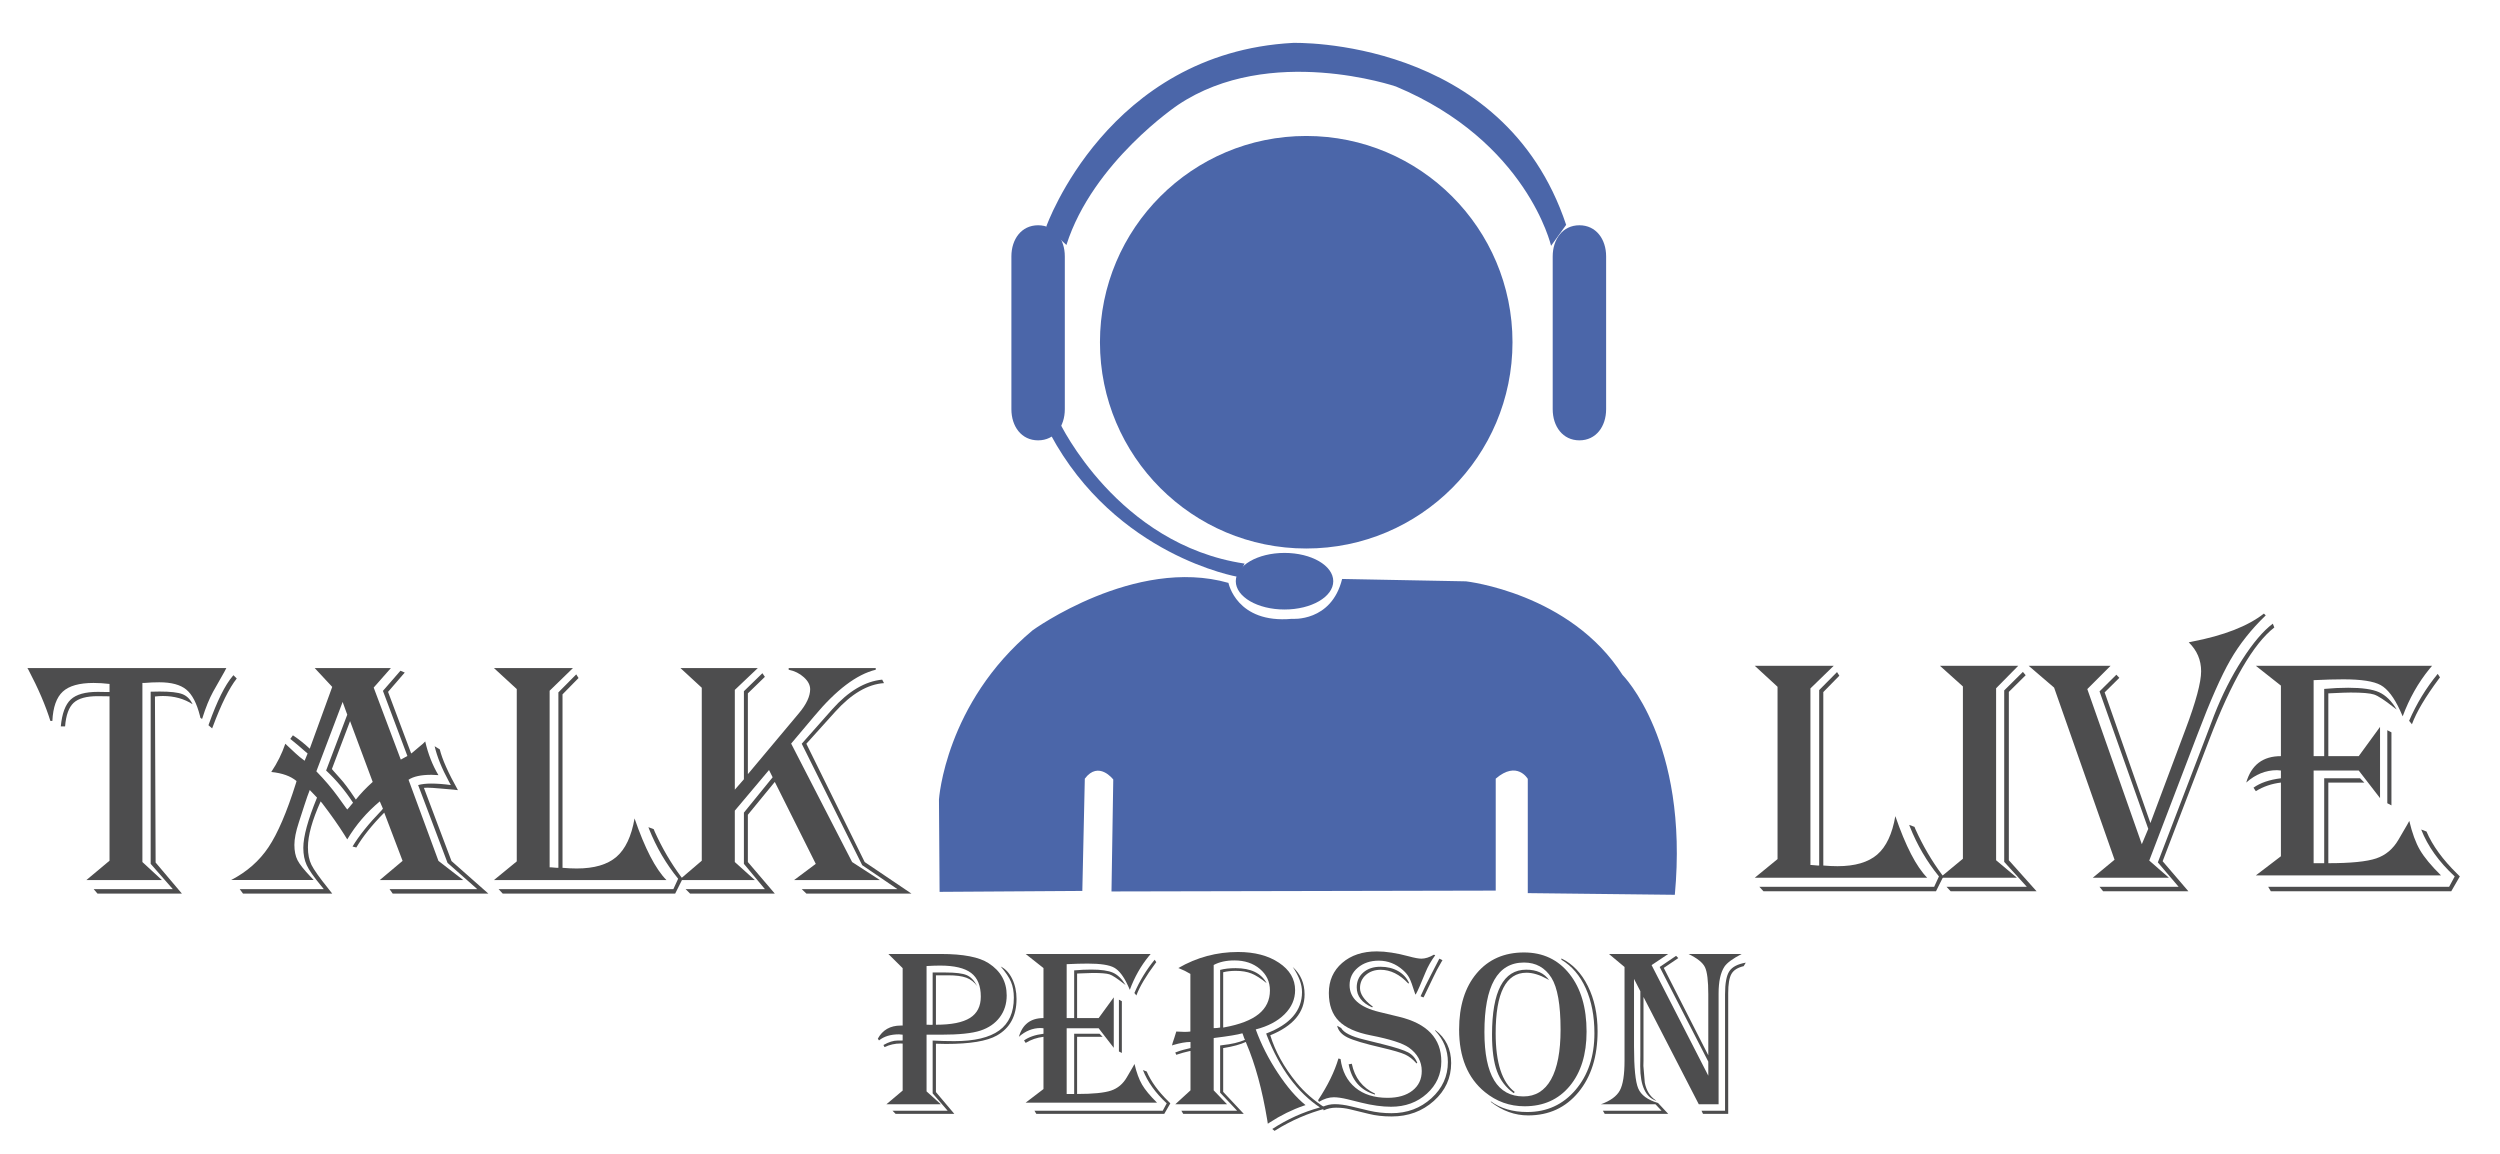 <?xml version="1.0" encoding="utf-8"?>
<!-- Generator: Adobe Illustrator 15.1.0, SVG Export Plug-In . SVG Version: 6.00 Build 0)  -->
<!DOCTYPE svg PUBLIC "-//W3C//DTD SVG 1.1//EN" "http://www.w3.org/Graphics/SVG/1.1/DTD/svg11.dtd">
<svg version="1.1" id="Layer_1" xmlns="http://www.w3.org/2000/svg" xmlns:xlink="http://www.w3.org/1999/xlink" x="0px" y="0px"
	 width="702px" height="324px" viewBox="0 0 702 324" enable-background="new 0 0 702 324" xml:space="preserve">
<path fill="#4B66A9" d="M424.709,96.101c0,31.989-25.935,57.92-57.92,57.92c-31.988,0-57.921-25.931-57.921-57.92
	c0-31.988,25.933-57.92,57.921-57.92C398.774,38.181,424.709,64.112,424.709,96.101z"/>
<path fill="#4B66A9" d="M299,114.907c0,4.829-2.818,8.742-7.5,8.742l0,0c-4.682,0-7.5-3.913-7.5-8.742v-42.91
	c0-4.83,2.818-8.743,7.5-8.743l0,0c4.682,0,7.5,3.913,7.5,8.743V114.907z"/>
<path fill="#4B66A9" d="M451,114.907c0,4.829-2.818,8.742-7.5,8.742l0,0c-4.68,0-7.5-3.913-7.5-8.742v-42.91
	c0-4.83,2.82-8.743,7.5-8.743l0,0c4.682,0,7.5,3.913,7.5,8.743V114.907z"/>
<path fill="#4B66A9" d="M293.799,63.609c0,0,17.188-48.735,69.221-51.562c0,0,59.095-1.883,76.754,51.09l-4.233,5.888
	c0,0-6.713-29.313-43.562-44.734c0,0-35.433-12.127-61.213,5.179c0,0-23.9,16.01-31.317,39.321L293.799,63.609z"/>
<path fill="#4B66A9" d="M297.567,118.702c0,0,16.246,34.26,51.916,39.556l-1.94,3.709c0,0-34.26-5.827-52.624-40.086
	L297.567,118.702z"/>
<path fill="#4B66A9" d="M374.38,163.201c0,4.391-6.125,7.949-13.687,7.949c-7.554,0-13.683-3.558-13.683-7.949
	c0-4.385,6.129-7.943,13.683-7.943C368.255,155.258,374.38,158.816,374.38,163.201z"/>
<path fill="#4B66A9" d="M344.949,163.673c0,0,2.266,11.508,17.806,10.094c0,0,11.11,0.987,14.113-11.196l34.78,0.667
	c0,0,29.305,3.259,43.966,26.292c0,0,18.682,18.642,14.677,61.73L429,250.789v-32.078c0,0-3-5.24-9-0.062v31.433l-107.894,0.238
	l0.498-31.433c0,0-4.104-5.417-7.989-0.238l-0.699,31.522l-40.08,0.262l-0.176-25.955c0,0,1.767-27.018,26.313-47.502
	C289.973,176.977,318.698,156.196,344.949,163.673z"/>
<g>
	<path fill="#4D4D4E" d="M492.734,186.954h22.174l-6.541,6.355v49.59h0.371l1.67,0.14h0.417v-49.266l5.011-5.056l0.649,1.021
		l-4.5,4.592v48.709c1.392,0.124,2.721,0.186,3.989,0.186c4.917,0,8.636-1.091,11.157-3.271c2.52-2.181,4.213-5.775,5.079-10.786
		c2.906,8.443,5.892,14.211,8.953,17.304h-48.43l6.401-5.242v-48.384L492.734,186.954z M545.71,246.1l-2.087,4.175h-48.431
		l-1.159-1.253h49.079l1.346-2.922c-3.402-4.175-6.124-8.829-8.165-13.963l-0.186-0.511l1.484,0.557l0.325,0.789
		c2.071,4.577,4.546,8.798,7.422,12.664L545.71,246.1z"/>
	<path fill="#4D4D4E" d="M544.736,186.954h21.988l-6.217,6.309v48.292l5.846,4.917h-21.617l6.447-5.335v-48.384L544.736,186.954z
		 M568.812,189.598l-4.731,4.685v47.271l7.793,8.721h-24.122l-1.159-1.253h22.545l-6.355-7.004v-48.152l5.242-5.195L568.812,189.598
		z"/>
	<path fill="#4D4D4E" d="M635.704,172.294l0.511,0.51c-4.052,3.897-7.361,8.072-9.928,12.525
		c-2.567,4.453-5.645,11.412-9.231,20.875l-13.545,35.441l5.52,4.824h-21.385l6.123-5.057l-16.979-48.337l-7.144-6.123h23.009
		l-6.541,6.541l15.309,43.56l1.81-4.314l-13.686-38.596l4.732-4.685l0.835,0.881l-4.129,4.083l12.85,36.694l9.835-26.257
		c2.938-7.793,4.406-13.251,4.406-16.375c0-3.154-1.159-5.86-3.479-8.118l0.881-0.186
		C624.479,178.449,631.22,175.82,635.704,172.294z M638.209,175.125l0.418,1.067c-5.907,4.608-12,15.123-18.277,31.544
		l-13.082,34.097l7.237,8.442h-23.938l-1.021-1.253h22.221l-5.845-6.865l13.313-34.745l2.505-6.587
		c2.227-5.69,4.854-10.894,7.886-15.61C632.658,180.498,635.519,177.135,638.209,175.125z"/>
	<path fill="#4D4D4E" d="M682.928,186.954l-0.742,0.881c-3.154,3.866-5.659,8.304-7.515,13.313c-0.31-0.711-0.542-1.236-0.696-1.577
		c-1.701-3.711-3.525-6.107-5.474-7.19c-1.948-1.082-5.443-1.624-10.484-1.624c-2.319,0-5.103,0.078-8.35,0.232v21.339h2.969v-18.88
		c2.35-0.216,4.593-0.325,6.727-0.325c3.927,0,6.819,0.417,8.675,1.253c1.855,0.835,3.51,2.458,4.964,4.87
		c-0.434-0.309-0.742-0.54-0.928-0.695c-2.506-1.979-4.314-3.154-5.428-3.525s-3.31-0.557-6.588-0.557
		c-0.989,0-2.753,0.062-5.288,0.186l-0.974,0.046v17.627h8.535l5.984-8.211v19.994l-5.984-7.747h-12.664v26.024h2.969v-23.845
		h10.066l1.206,1.206h-10.112v22.639c6.309,0,10.792-0.448,13.452-1.346c2.66-0.896,4.747-2.659,6.263-5.288l2.459-4.222
		c0.093-0.186,0.278-0.525,0.557-1.021c0.804,3.402,1.801,6.123,2.992,8.164c1.189,2.042,3.161,4.423,5.914,7.145h-52.002
		l7.051-5.381v-20.69c-2.598,0.31-4.948,1.114-7.051,2.413l-0.649-0.975c1.886-1.36,4.453-2.242,7.7-2.645v-2.18
		c-0.525-0.062-0.896-0.093-1.113-0.093c-3.154,0-6.03,1.159-8.628,3.479c1.422-4.947,4.669-7.422,9.741-7.422V192.52l-7.051-5.566
		H682.928z M690.721,246.1l-2.412,4.175h-50.656l-0.742-1.253h50.796l1.577-2.922c-4.453-4.113-7.593-8.505-9.417-13.175
		l1.484,0.557c1.7,3.959,4.576,7.917,8.628,11.876L690.721,246.1z M671.517,205.648v20.504l-1.16-0.604v-20.504L671.517,205.648z
		 M685.154,190.201l-0.324,0.417c-3.773,5.072-6.294,9.324-7.562,12.757l-0.789-0.974c2.072-4.793,4.747-9.186,8.025-13.175
		L685.154,190.201z"/>
</g>
<g>
	<path fill="#4D4D4E" d="M63.553,187.598c-0.278,0.526-0.464,0.881-0.557,1.067l-3.154,5.566c-1.083,1.979-2.087,4.453-3.015,7.423
		l-0.093,0.231l-0.464-0.324l-0.139-0.604c-0.897-3.525-2.173-5.968-3.827-7.33c-1.655-1.36-4.183-2.041-7.585-2.041
		c-1.392,0-2.783,0.063-4.175,0.186h-0.557v50.286l5.474,5.057h-21.2l6.495-5.428v-46.157l-3.293-0.046
		c-3.186,0-5.451,0.626-6.796,1.878c-1.346,1.252-2.142,3.457-2.389,6.611h-1.206c0.34-3.618,1.275-6.139,2.806-7.562
		c1.531-1.422,4.059-2.134,7.585-2.134l2.783,0.046h0.51v-2.273c-1.577-0.186-3.078-0.278-4.5-0.278
		c-3.99,0-6.866,0.812-8.628,2.436s-2.737,4.369-2.923,8.234h-0.557c-1.33-4.298-3.386-9.092-6.169-14.38l-0.278-0.464H63.553z
		 M54.089,197.757c-2.382-1.546-5.165-2.319-8.35-2.319c-0.712,0-1.454,0.046-2.227,0.139l0.186,46.621l7.376,8.721H27.37
		l-1.067-1.253h22.22l-6.216-7.097v-48.338l2.505-0.046c3,0,5.126,0.24,6.379,0.719C52.443,195.384,53.409,196.335,54.089,197.757z
		 M66.476,190.521c-2.134,2.722-4.377,7.237-6.727,13.546l-0.186,0.464l-1.021-0.882l0.139-0.417
		c2.288-6.402,4.5-10.855,6.633-13.36l0.232-0.278L66.476,190.521z"/>
	<path fill="#4D4D4E" d="M109.756,187.598l-4.824,5.474l7.608,20.226l1.855-1.021L107.529,194l4.917-5.659l1.206,0.51l-4.686,5.427
		l6.495,17.303c0.371-0.278,0.587-0.448,0.649-0.51l1.531-1.3c0.928-0.742,1.515-1.268,1.763-1.577
		c0.804,3.526,2.042,6.681,3.711,9.464c-0.897-0.062-1.547-0.093-1.948-0.093c-2.938,0-5.088,0.464-6.448,1.392l8.396,22.777
		l6.958,5.381h-23.426l6.402-5.381l-5.149-13.546c-3.402,3.433-6.015,6.696-7.84,9.788l-1.067-0.278
		c1.825-3.03,4.546-6.417,8.165-10.159l0.371-0.464l-0.881-2.041c-3.681,3.062-6.727,6.618-9.139,10.669l-0.835-1.345
		c-1.608-2.567-3.665-5.489-6.169-8.768l-0.464-0.557c-2.381,5.288-3.572,9.587-3.572,12.896c0,1.948,0.332,3.596,0.998,4.94
		c0.665,1.346,2.265,3.596,4.801,6.75c0.216,0.278,0.557,0.712,1.021,1.299h-25.05l-0.928-1.253h23.612l-0.789-0.974
		c-2.041-2.474-3.379-4.399-4.012-5.775c-0.634-1.376-0.951-2.992-0.951-4.848c0-3.154,1.283-7.855,3.85-14.103l-2.041-2.134
		c-0.402,0.99-0.913,2.443-1.531,4.36l-1.531,4.732c-0.835,2.536-1.252,4.639-1.252,6.309c0,1.732,0.293,3.17,0.881,4.314
		c0.587,1.145,1.824,2.706,3.711,4.685c0.186,0.186,0.464,0.48,0.835,0.882H64.898c4.422-2.288,7.924-5.365,10.507-9.231
		c2.582-3.865,5.141-9.835,7.677-17.906l0.186-0.649c-1.64-1.392-4.005-2.242-7.098-2.552c1.701-2.535,3.015-5.18,3.943-7.933
		c0.433,0.402,0.696,0.649,0.789,0.742l2.087,1.949c0.711,0.681,1.561,1.376,2.551,2.087l0.835-2.041l-0.557-0.464
		c-1.547-1.36-2.846-2.459-3.896-3.294l-0.417-0.324l0.742-1.021c1.639,1.083,3.216,2.335,4.731,3.758l6.309-17.35l-4.917-5.288
		H109.756z M96.21,197.108l-7.376,19.483c2.35,2.412,4.376,4.794,6.077,7.145l2.134,2.969c0.031,0.031,0.186,0.231,0.464,0.603
		c0.278-0.278,0.433-0.447,0.464-0.51l0.649-0.789c0.093-0.123,0.263-0.324,0.51-0.603c-2.165-3.34-4.685-6.355-7.561-9.046
		l5.938-15.68L96.21,197.108z M98.298,202.489l-5.103,13.452c0.278,0.31,0.433,0.495,0.464,0.557l1.902,2.134
		c1.021,1.113,2.319,2.846,3.896,5.196l0.464,0.695c1.33-1.67,2.907-3.324,4.732-4.964L98.298,202.489z M123.487,210.422
		c0.68,2.783,2.381,6.603,5.103,11.458c-0.681-0.093-1.067-0.14-1.16-0.14l-3.757-0.324c-1.701-0.155-2.938-0.232-3.711-0.232
		c-0.124,0-0.433,0.016-0.928,0.047l7.747,20.55l10.345,9.139h-26.859l-0.881-1.253h24.633l-8.35-7.375l-8.257-21.85
		c1.051-0.278,2.257-0.418,3.619-0.418c1.67,0,3.525,0.14,5.566,0.418l-0.557-1.021c-1.979-3.648-3.31-6.942-3.989-9.881
		L123.487,210.422z"/>
	<path fill="#4D4D4E" d="M138.703,187.598h22.174l-6.541,6.355v49.59h0.371l1.67,0.14h0.417v-49.266l5.01-5.056l0.65,1.021
		l-4.5,4.592v48.709c1.392,0.124,2.721,0.186,3.989,0.186c4.917,0,8.636-1.091,11.157-3.271c2.52-2.181,4.213-5.775,5.08-10.786
		c2.907,8.443,5.892,14.211,8.953,17.304h-48.43l6.402-5.242v-48.384L138.703,187.598z M191.679,246.744l-2.087,4.175h-48.43
		l-1.16-1.253h49.08l1.345-2.922c-3.402-4.175-6.123-8.829-8.165-13.963l-0.186-0.511l1.485,0.557l0.325,0.789
		c2.071,4.577,4.546,8.798,7.422,12.664L191.679,246.744z"/>
	<path fill="#4D4D4E" d="M191.076,187.598h21.71l-6.448,6.123v28.019l2.551-2.923v-24.725l5.195-5.056l0.696,1.021l-4.778,4.639
		v22.685l14.38-17.164c2.072-2.474,3.108-4.701,3.108-6.68c0-1.175-0.588-2.296-1.763-3.363c-1.176-1.067-2.598-1.77-4.268-2.111
		v-0.464h24.447v0.464c-5.351,1.299-11.118,5.659-17.303,13.082l-6.448,7.654l17.118,33.261l7.793,5.057h-24.076l6.077-4.546
		l-11.504-23.01l-7.562,9.231v13.268l7.562,8.86h-23.798l-1.252-1.253h22.267l-5.892-7.097v-14.381l8.072-9.928l-1.021-2.041
		l-9.603,11.412v14.427l5.613,5.057h-21.246l6.355-5.428v-48.569L191.076,187.598z M248.227,191.819
		c-4.577,0.31-9.139,2.985-13.685,8.025l-8.118,8.999l16.375,33.215l13.128,8.86h-29.503l-1.299-1.253h26.859l-9.881-6.726
		l-16.978-34.097l8.628-9.741c4.515-5.041,9.169-7.793,13.963-8.257L248.227,191.819z"/>
</g>
<g>
	<path fill="#4D4D4E" d="M249.455,267.878h14.77c6.271,0,10.734,0.866,13.388,2.599c3.377,2.171,5.066,5.187,5.066,9.046
		c0,2.347-0.647,4.387-1.941,6.118c-1.294,1.732-3.104,2.982-5.428,3.75c-2.325,0.769-6.02,1.151-11.085,1.151h-4.046v15.922
		l4.013,3.618h-15.296l4.572-3.849v-13.191c-0.263-0.021-0.45-0.032-0.559-0.032c-1.579,0-3.092,0.34-4.54,1.02l-0.296-0.593
		c1.469-0.833,2.785-1.25,3.948-1.25h1.184l0.263-0.032v-1.612c-0.505-0.065-0.845-0.099-1.02-0.099
		c-2.347,0-4.222,0.57-5.625,1.711l-0.329-0.494c1.337-2.455,3.487-3.684,6.447-3.684h0.526v-16.119L249.455,267.878z
		 M281.001,271.397c1.337,0.657,2.412,1.814,3.224,3.471c0.811,1.655,1.217,3.536,1.217,5.641c0,4.76-1.842,8.181-5.526,10.264
		c-2.786,1.579-7.544,2.368-14.277,2.368c-1.118,0-2.062-0.021-2.829-0.065v13.586l5.165,6.118h-16.48l-0.888-0.888H266.1
		l-4.211-4.869v-14.836c1.908,0.11,3.937,0.165,6.086,0.165c5.658,0,9.857-0.998,12.599-2.993c2.741-1.996,4.112-5.055,4.112-9.178
		c0-1.711-0.263-3.196-0.79-4.458C283.37,274.462,282.405,273.021,281.001,271.397z M260.179,271.266v16.48h0.428l0.855,0.033
		c0.087,0,0.23-0.011,0.427-0.033v-14.671h3.619c2.807,0,4.786,0.246,5.938,0.74c1.151,0.493,2.133,1.519,2.944,3.075
		c-0.812-1.118-1.826-1.902-3.043-2.352s-2.933-0.675-5.148-0.675h-3.388v13.882c4.342,0,7.527-0.636,9.556-1.908
		c2.028-1.271,3.043-3.268,3.043-5.986c0-3.048-0.905-5.264-2.714-6.646c-1.809-1.381-4.72-2.072-8.733-2.072
		C262.931,271.134,261.67,271.179,260.179,271.266z"/>
	<path fill="#4D4D4E" d="M323.107,267.878l-0.526,0.625c-2.237,2.741-4.013,5.888-5.329,9.44c-0.22-0.504-0.384-0.877-0.494-1.118
		c-1.206-2.632-2.5-4.331-3.881-5.099c-1.382-0.768-3.86-1.151-7.435-1.151c-1.645,0-3.619,0.055-5.921,0.164v15.132h2.105v-13.389
		c1.667-0.152,3.257-0.229,4.77-0.229c2.785,0,4.835,0.296,6.151,0.888s2.489,1.743,3.52,3.454
		c-0.307-0.219-0.526-0.384-0.658-0.493c-1.776-1.403-3.059-2.237-3.849-2.5c-0.79-0.264-2.347-0.396-4.671-0.396
		c-0.702,0-1.952,0.045-3.75,0.132l-0.691,0.033v12.5h6.053l4.244-5.822v14.178l-4.244-5.493h-8.98v18.454h2.105v-16.908h7.138
		l0.855,0.855h-7.171v16.053c4.474,0,7.653-0.318,9.54-0.954c1.886-0.636,3.366-1.886,4.44-3.75l1.744-2.994
		c0.066-0.131,0.197-0.372,0.395-0.724c0.57,2.413,1.277,4.343,2.122,5.79c0.844,1.447,2.242,3.136,4.194,5.065h-36.875l5-3.815
		v-14.671c-1.842,0.219-3.509,0.789-5,1.71l-0.46-0.69c1.337-0.965,3.158-1.59,5.461-1.875v-1.546
		c-0.374-0.044-0.637-0.066-0.79-0.066c-2.237,0-4.276,0.822-6.119,2.468c1.008-3.509,3.311-5.264,6.908-5.264v-14.046l-5-3.947
		H323.107z M328.633,309.818l-1.71,2.961h-35.921l-0.526-0.888h36.02l1.119-2.073c-3.158-2.916-5.384-6.03-6.678-9.342l1.053,0.395
		c1.206,2.808,3.245,5.614,6.118,8.421L328.633,309.818z M315.015,281.134v14.54l-0.823-0.428v-14.539L315.015,281.134z
		 M324.686,270.18l-0.23,0.297c-2.676,3.597-4.463,6.611-5.362,9.046l-0.559-0.69c1.469-3.399,3.366-6.514,5.691-9.343
		L324.686,270.18z"/>
	<path fill="#4D4D4E" d="M330.87,271.825c5.197-3.005,10.79-4.507,16.776-4.507c4.649,0,8.481,1.009,11.497,3.026
		s4.523,4.584,4.523,7.697c0,2.544-0.987,4.798-2.961,6.76c-1.974,1.963-4.671,3.384-8.092,4.26
		c1.513,4.167,3.569,8.225,6.168,12.172s5.202,6.974,7.813,9.079l-0.494,0.164c-3.268,1.118-6.469,2.697-9.604,4.737l-0.494,0.329
		l-0.164-1.053c-1.404-8.487-3.367-15.68-5.889-21.579l-0.131-0.329c-1.514,0.702-3.542,1.261-6.086,1.678l-0.264,0.032v12.303
		l5.79,6.185h-17.007l-0.526-0.888h15.658l-4.77-5.066v-13.257l0.69-0.099c2.5-0.263,4.594-0.757,6.283-1.48
		c-0.132-0.263-0.209-0.428-0.23-0.493l-0.329-0.954c-0.021-0.065-0.077-0.197-0.164-0.395c-1.36,0.395-3.926,0.822-7.697,1.283
		l-0.362,0.065v14.671l3.75,3.915h-14.54l4.276-3.915v-11.053l-0.263,0.033c-1.272,0.285-2.423,0.604-3.454,0.954l-0.263,0.099
		l-0.296-0.658c0.965-0.372,1.721-0.625,2.27-0.756l1.743-0.428l0.263-0.066v-1.71c-1.294,0-2.906,0.285-4.835,0.854l-0.362,0.132
		c0.043-0.307,0.263-1.02,0.658-2.138c0.043-0.088,0.197-0.581,0.46-1.48c0.021-0.065,0.055-0.165,0.099-0.296
		c0.987,0.065,1.754,0.099,2.303,0.099c0.592,0,1.14-0.033,1.645-0.099V273.47c-1.009-0.614-2.051-1.129-3.125-1.546L330.87,271.825
		z M340.805,270.97v17.73c0.636,0,1.238-0.055,1.81-0.165v-16.184c1.205-0.329,2.653-0.494,4.342-0.494
		c4.276,0,7.182,1.404,8.717,4.211c-1.623-1.315-3.048-2.221-4.276-2.714c-1.228-0.493-2.697-0.74-4.407-0.74
		c-1.338,0-2.512,0.132-3.521,0.395v15.526l0.362-0.065c4.32-0.789,7.527-2.034,9.622-3.733c2.094-1.699,3.142-3.909,3.142-6.629
		c0-2.434-0.943-4.445-2.829-6.036c-1.887-1.59-4.266-2.385-7.139-2.385C344.324,269.687,342.384,270.114,340.805,270.97z
		 M356.693,290.707c1.381,4.518,3.826,8.937,7.335,13.257c2.193,2.697,4.968,5.12,8.323,7.27c-5.022,1.338-9.737,3.377-14.146,6.118
		l-0.296,0.197l-0.658-0.526c4.188-2.741,8.651-4.758,13.389-6.053c-6.316-4.21-11.283-10.942-14.901-20.197l-0.197-0.56
		c6.71-2.543,10.065-6.425,10.065-11.645c0-2.149-0.866-4.495-2.599-7.039c2.215,2.018,3.322,4.583,3.322,7.697
		C366.331,284.271,363.118,288.098,356.693,290.707z"/>
	<path fill="#4D4D4E" d="M403.01,268.239c-1.141,1.535-2.051,3.137-2.73,4.803c-1.338,3.289-2.226,5.308-2.664,6.053l-0.165,0.197
		c-0.088-0.241-0.153-0.428-0.197-0.56c-0.614-1.974-1.118-3.344-1.513-4.111c-0.396-0.768-0.987-1.502-1.776-2.204
		c-1.996-1.776-4.266-2.664-6.81-2.664c-2.347,0-4.299,0.652-5.855,1.957c-1.558,1.305-2.336,2.944-2.336,4.918
		c0,3.684,2.774,6.195,8.323,7.532l5.559,1.349c7.917,1.908,11.876,6.086,11.876,12.533c0,3.598-1.354,6.618-4.063,9.063
		c-2.708,2.446-6.058,3.668-10.049,3.668c-2.5,0-5.296-0.383-8.389-1.151l-3.849-0.954c-1.558-0.372-2.84-0.559-3.849-0.559
		c-1.338,0-2.72,0.428-4.145,1.282l-0.264-0.46c2.72-4.101,4.627-8.005,5.724-11.711l0.593,0.165
		c0.46,3.442,1.842,6.118,4.145,8.026c2.303,1.907,5.317,2.861,9.046,2.861c2.938,0,5.274-0.68,7.007-2.039s2.599-3.191,2.599-5.494
		c0-2.652-1.206-4.846-3.618-6.578c-1.732-1.229-5.285-2.369-10.658-3.422c-4.145-0.811-7.149-2.159-9.014-4.046
		c-1.863-1.886-2.796-4.507-2.796-7.861c0-3.465,1.245-6.277,3.733-8.438c2.489-2.159,5.729-3.24,9.721-3.24
		c2.566,0,5.56,0.461,8.98,1.382c1.601,0.439,2.785,0.658,3.553,0.658c1.074,0,2.248-0.373,3.52-1.118L403.01,268.239z
		 M403.01,289.227c2.982,2.259,4.474,5.351,4.474,9.276c0,4.188-1.623,7.736-4.868,10.642c-3.246,2.906-7.193,4.358-11.843,4.358
		c-2.368,0-4.507-0.241-6.414-0.724l-5.264-1.283c-1.229-0.307-2.544-0.46-3.947-0.46c-1.25,0-2.401,0.252-3.454,0.756l-0.395-0.953
		c1.14-0.526,2.303-0.79,3.487-0.79c1.315,0,2.817,0.197,4.506,0.593l5.066,1.217c2.018,0.482,4.145,0.724,6.382,0.724
		c4.386,0,8.119-1.398,11.2-4.194s4.622-6.179,4.622-10.148c0-3.354-1.185-6.293-3.553-8.815V289.227z M375.477,288.042l1.118,0.625
		c0.724,1.294,2.84,2.368,6.349,3.224l5.297,1.316c3.596,0.899,5.991,1.672,7.188,2.318c1.194,0.647,2.044,1.629,2.549,2.944
		l-0.23,0.132c-0.986-1.14-2.056-1.974-3.207-2.5s-3.361-1.173-6.628-1.94c-4.737-1.097-7.917-2.045-9.54-2.846
		S375.783,289.424,375.477,288.042z M379.588,298.7c0.812,3.947,2.982,6.743,6.514,8.389v0.263
		c-4.079-1.185-6.546-4.013-7.401-8.487L379.588,298.7z M395.443,276.167c-2.412-2.565-5-3.849-7.763-3.849
		c-1.667,0-3.049,0.482-4.145,1.447c-1.098,0.966-1.646,2.193-1.646,3.685c0,1.623,1.107,3.289,3.323,5l0.263,0.164l-0.164,0.264
		c-2.896-1.294-4.343-3.169-4.343-5.625c0-1.711,0.614-3.104,1.843-4.178c1.228-1.074,2.828-1.612,4.803-1.612
		c1.886,0,3.536,0.4,4.95,1.201s2.451,1.924,3.108,3.371L395.443,276.167z M405.049,269.621l-0.296,0.493
		c-0.899,1.514-1.667,2.961-2.303,4.342c-1.535,3.225-2.401,5.022-2.599,5.396l-0.164,0.23l-0.79-0.329l0.132-0.296
		c0.636-1.448,1.557-3.334,2.764-5.658l2.236-4.343l0.165-0.263L405.049,269.621z"/>
	<path fill="#4D4D4E" d="M427.944,267.45c5.329,0,9.589,2.018,12.78,6.053c3.19,4.035,4.786,9.43,4.786,16.184
		c0,6.382-1.574,11.47-4.721,15.264c-3.147,3.794-7.374,5.691-12.681,5.691c-4.189,0-7.917-1.338-11.185-4.014
		c-4.803-3.947-7.204-9.791-7.204-17.533c0-6.623,1.645-11.886,4.935-15.79C417.944,269.402,422.374,267.45,427.944,267.45z
		 M427.944,270.279c-7.412,0-11.118,6.513-11.118,19.539c0,12.04,3.651,18.06,10.954,18.06c3.398,0,5.986-1.596,7.763-4.786
		c1.776-3.191,2.665-7.856,2.665-13.997c0-6.951-0.855-11.798-2.566-14.539C433.844,271.705,431.277,270.279,427.944,270.279z
		 M438.438,269.128c3.136,1.513,5.613,4.101,7.434,7.763c1.82,3.663,2.73,7.895,2.73,12.697c0,7.062-1.793,12.764-5.378,17.105
		c-3.586,4.343-8.296,6.514-14.129,6.514c-3.729,0-7.215-1.261-10.461-3.783v-0.164c2.72,1.995,6.13,2.993,10.23,2.993
		c5.505,0,10.022-2.072,13.553-6.217c3.531-4.146,5.297-9.441,5.297-15.889c0-4.803-0.807-9.002-2.418-12.599
		c-1.612-3.597-3.898-6.283-6.858-8.06V269.128z M434.984,275.213l-0.56-0.329c-2.105-1.162-4.035-1.743-5.789-1.743
		c-5.769,0-8.652,5.669-8.652,17.007c0,8.29,1.787,13.783,5.362,16.48l-0.296,0.329c-2.193-1.557-3.756-3.603-4.688-6.135
		c-0.933-2.533-1.398-5.96-1.398-10.28c0-12.171,3.202-18.257,9.605-18.257C431.485,272.285,433.624,273.262,434.984,275.213z"/>
	<path fill="#4D4D4E" d="M489.063,267.878c-2.5,1.294-4.111,2.478-4.835,3.552c-1.098,1.667-1.646,4.178-1.646,7.533v2.139v28.98
		h-5.559l-15.526-30.132v17.862l-0.033,1.479l0.395,4.737c0.438,2.193,1.437,3.815,2.993,4.868l0.264,0.23
		c-3.026-1.009-4.54-4.243-4.54-9.704l0.033-3.092v-17.994l-1.776-3.454v18.948c0,6.009,0.395,9.945,1.185,11.809
		c0.789,1.864,2.643,3.225,5.559,4.079l2.862,3.06h-17.829l-0.526-0.888h16.48l-1.711-1.81h-15.329
		c2.676-0.965,4.452-2.259,5.329-3.882s1.316-4.408,1.316-8.355v-26.315l-4.375-3.651h16.645l-4.671,3.125l15.921,31.053v-3.947
		l-13.651-26.579l4.605-3.126l0.625,0.625l-4.079,2.764l12.5,24.54V280.97v-1.743c0-3.816-0.313-6.365-0.938-7.648
		s-2.166-2.517-4.622-3.7H489.063z M490.215,270.312l-0.592,0.987c-1.689,0.395-2.835,1.124-3.438,2.188
		c-0.604,1.063-0.905,2.856-0.905,5.378v33.915h-7.072l-0.428-0.888h6.612v-32.698c0-3.092,0.399-5.247,1.2-6.464
		S487.934,270.706,490.215,270.312z"/>
</g>
</svg>
